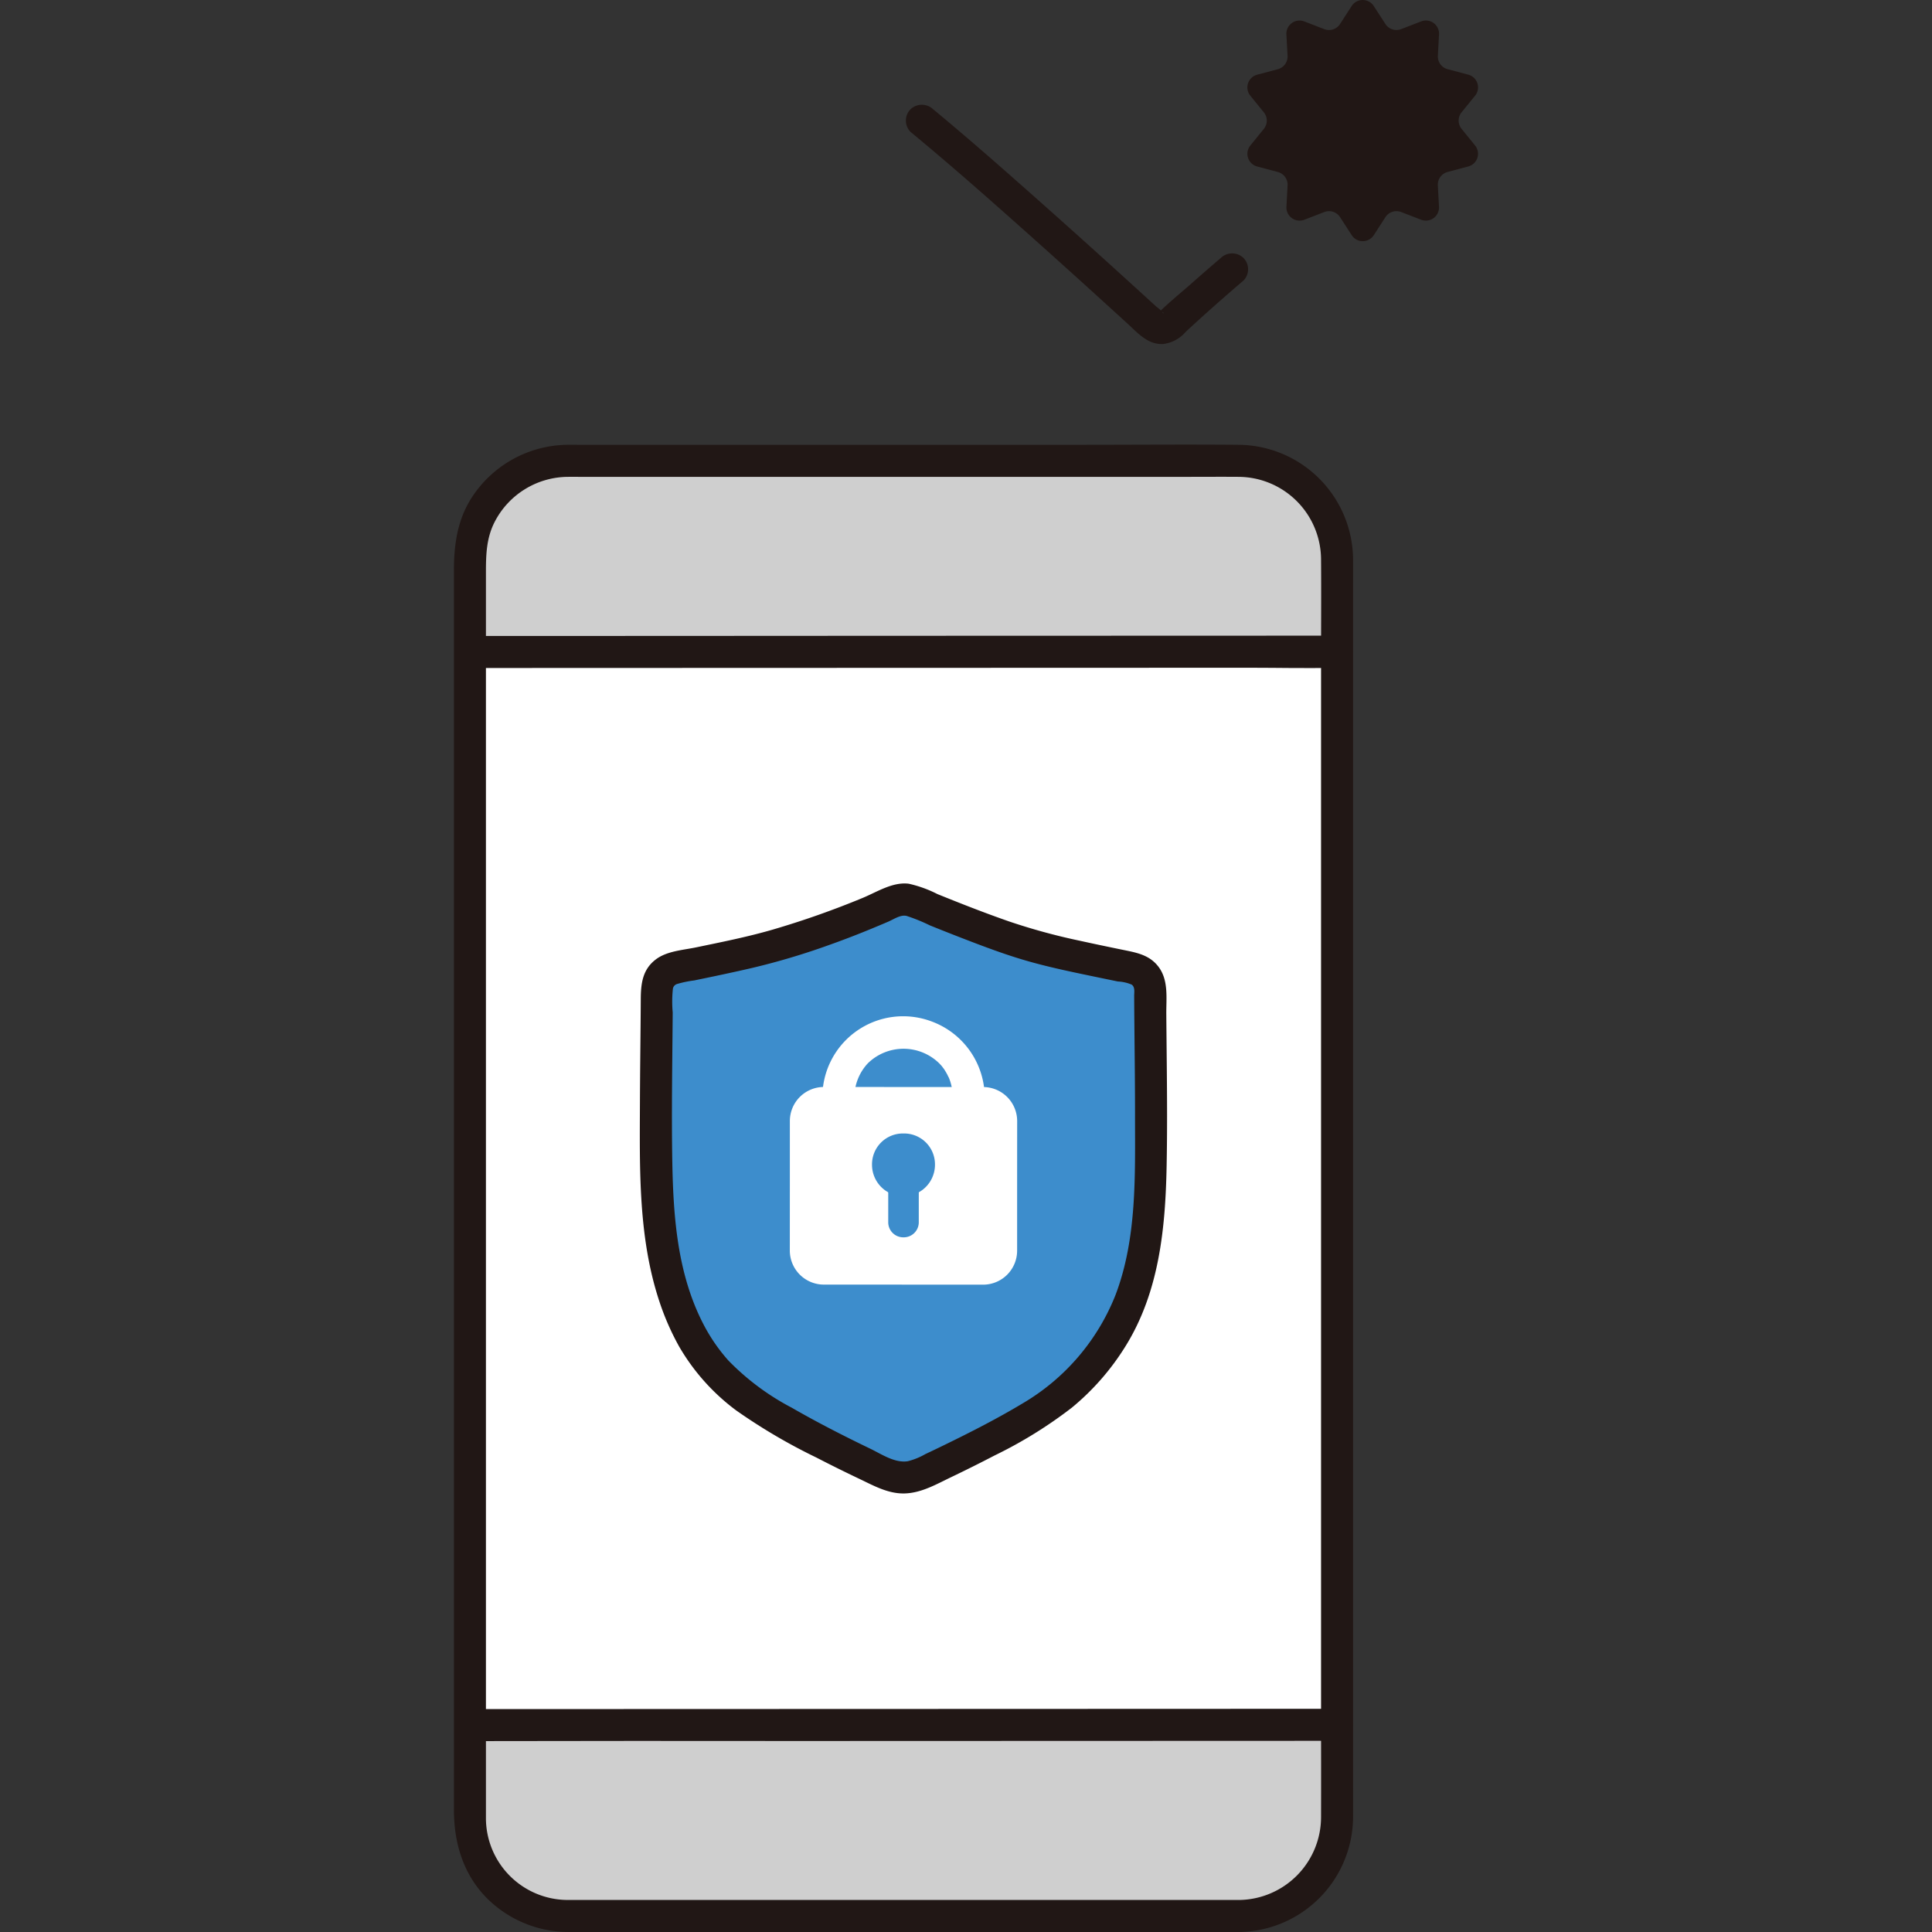 <?xml version="1.0" encoding="utf-8"?>
<!-- Скачано с сайта svg4.ru / Downloaded from svg4.ru -->
<svg width="800px" height="800px" viewBox="-68.05 0 289.642 289.642" xmlns="http://www.w3.org/2000/svg"><rect x="-68.05" y="0" width="289.642" height="289.642" fill="#333333" stroke="none"/><defs><style>.a{fill:#cfcfcf;}.b{fill:#ffffff;}.c{fill:#3d8dcc;}.d{fill:#211715;}</style></defs><rect class="a" x="2.4" y="69.084" width="130" height="218.155" rx="14.689"/><path class="b" d="M125.438,97.705c-37.479.014-86.6.028-122.494.041H2.4v160.88h.53c38.177-.014,91.292-.029,129.47-.044V97.7Z"/><path class="c" d="M35.818,200.631a33.607,33.607,0,0,1-2.665-6.046,55.758,55.758,0,0,1-2.7-15.874c-.334-10.337-.067-19.914-.03-30.4a3.219,3.219,0,0,1,2.568-3.154c5-1.016,12.019-2.46,15.542-3.5a138.7,138.7,0,0,0,17.642-6.546,3.214,3.214,0,0,1,2.544-.04c3.255,1.355,12.025,4.951,17.552,6.586,3.523,1.043,10.54,2.487,15.542,3.5a3.219,3.219,0,0,1,2.568,3.154c.037,10.483.3,20.06-.03,30.4a58.1,58.1,0,0,1-1.667,12.328A35.046,35.046,0,0,1,86.3,212.571c-5.133,3.015-11.007,5.936-16.2,8.332a6.442,6.442,0,0,1-5.415,0A173.283,173.283,0,0,1,45.575,210.79,28.578,28.578,0,0,1,35.818,200.631Z"/><path class="d" d="M37.89,199.42c-4.5-8.035-5.04-17.307-5.167-26.3-.066-4.693-.034-9.387.01-14.08q.036-3.63.068-7.259a18.2,18.2,0,0,1,.02-3.463.888.888,0,0,1,.637-.8,16.006,16.006,0,0,1,2.557-.531q1.575-.324,3.148-.655c1.885-.4,3.768-.805,5.644-1.243a106.22,106.22,0,0,0,11.341-3.381q3.006-1.066,5.957-2.274,1.515-.618,3.019-1.264c.827-.354,1.832-1.077,2.746-.855a26.584,26.584,0,0,1,3.476,1.412q2.407.975,4.831,1.913c3.236,1.249,6.5,2.491,9.837,3.442,3.492,1,7.068,1.717,10.62,2.46q1.453.3,2.908.6a6,6,0,0,1,2.072.472c.527.385.366,1.126.369,1.7q.009,1.966.028,3.934c.041,4.71.105,9.42.1,14.13,0,8.939.3,18.319-2.943,26.809A32.858,32.858,0,0,1,85.419,210.3c-3.85,2.32-7.872,4.373-11.911,6.34q-1.413.689-2.836,1.359a10.272,10.272,0,0,1-2.633,1.066c-1.957.305-3.952-1.077-5.639-1.888-3.984-1.916-7.924-3.933-11.756-6.138a37.516,37.516,0,0,1-9.494-7.071,26.4,26.4,0,0,1-3.26-4.552c-1.545-2.674-5.694-.26-4.144,2.422a31.8,31.8,0,0,0,8.587,9.62,85.843,85.843,0,0,0,12.013,7.058q3.183,1.647,6.423,3.184c2.177,1.037,4.355,2.276,6.845,2.193s4.693-1.367,6.889-2.419q3.321-1.59,6.588-3.289a66.334,66.334,0,0,0,11.557-7.159,37.481,37.481,0,0,0,8-9.144c5.08-8.147,6.021-17.691,6.2-27.08.1-5.1.07-10.2.022-15.292-.023-2.5-.051-5-.07-7.492-.019-2.388.361-5.038-1.16-7.066-1.4-1.864-3.446-2.159-5.58-2.6-2.112-.434-4.223-.875-6.329-1.34a92.11,92.11,0,0,1-10.494-2.87c-3.625-1.262-7.2-2.665-10.758-4.107a18.1,18.1,0,0,0-4.288-1.548c-2.431-.305-4.773,1.248-6.956,2.146a132.5,132.5,0,0,1-13.469,4.741c-3.766,1.092-7.635,1.859-11.472,2.657-1.974.41-4.345.544-6,1.785-2.019,1.512-2.267,3.632-2.28,5.984-.028,5.142-.107,10.284-.125,15.426-.036,10.044-.278,20.347,2.949,29.991a38.654,38.654,0,0,0,2.908,6.619C35.255,204.538,39.4,202.121,37.89,199.42Z"/><path class="b" d="M60.033,164.536a7.524,7.524,0,0,1,2.015-5.119,7.649,7.649,0,0,1,10.7-.013c.172.176.339.359.5.55-.232-.284.174.244.215.3a9.676,9.676,0,0,1,.506.848s.321.67.176.328a7.543,7.543,0,0,1,.631,3.1c.039,3.087,4.839,3.095,4.8,0a12.158,12.158,0,0,0-7.936-11.387,12.109,12.109,0,0,0-16.4,11.387c-.039,3.09,4.761,3.092,4.8,0Z"/><path class="b" d="M50.364,168.063c0,6.166,0,13.212-.006,19.412a5.108,5.108,0,0,0,5.108,5.11c6.951,0,16.664.008,23.86.01a5.1,5.1,0,0,0,5.109-5.108c0-6.2,0-13.243.007-19.409a5.106,5.106,0,0,0-5.107-5.111l-23.86-.011A5.107,5.107,0,0,0,50.364,168.063Z"/><path class="c" d="M65.112,175.816c0,4.759,0,3.058,0,7.428a2.255,2.255,0,0,0,2.249,2.255h.069a2.256,2.256,0,0,0,2.262-2.255c0-4.372,0-2.69.006-7.42C69.152,175.825,65.8,175.816,65.112,175.816Z"/><path class="c" d="M67.4,169.93a4.627,4.627,0,0,0-4.719,4.69,4.719,4.719,0,1,0,9.438,0A4.623,4.623,0,0,0,67.4,169.93Z"/><path class="d" d="M132.4,95.3l-10.523,0-24.536.008-32.008.01L32.4,95.336l-27.327.01H2.4c-3.089,0-3.094,4.8,0,4.8q13.06.009,26.12-.009l32.593-.011,32.484-.011,25.833-.008c4.209,0,8.435.109,12.642,0,.109,0,.219,0,.328,0,3.089,0,3.094-4.8,0-4.8Z"/><path class="d" d="M2.4,261.026q24.714-.05,49.428-.017l53.19-.018,27.382-.01c3.088,0,3.094-4.8,0-4.8q-25.088.011-50.176.018l-53.133.017q-13.346,0-26.691.01c-3.088.007-3.094,4.807,0,4.8Z"/><path class="d" d="M117.71,284.839H19.7c-.829,0-1.659.006-2.488,0A12.288,12.288,0,0,1,4.8,272.444c0-.492,0-.985,0-1.477v-185c0-2.711.037-5.31,1.358-7.817a12.441,12.441,0,0,1,10.935-6.662c.576-.006,1.153,0,1.729,0h91.249c2.513,0,5.027-.02,7.541,0A12.434,12.434,0,0,1,130,83.9c.039,5.1,0,10.2,0,15.3v156.75c0,5.443.016,10.887,0,16.33a12.442,12.442,0,0,1-12.29,12.561c-3.086.036-3.094,4.836,0,4.8a17.312,17.312,0,0,0,17.09-17.223c.012-1.62,0-3.24,0-4.859V88.088c0-1.424.013-2.848,0-4.271a17.305,17.305,0,0,0-17.13-17.133c-7.926-.073-15.856,0-23.782,0H18.614c-.741,0-1.486-.019-2.226.016a17.323,17.323,0,0,0-13.71,7.888C.51,77.937,0,81.7,0,85.566V271.258c0,4.945,1.337,9.627,4.89,13.259a17.332,17.332,0,0,0,12.252,5.122c.752.007,1.5,0,2.258,0h98.31C120.8,289.639,120.8,284.839,117.71,284.839Z"/><path class="d" d="M151.07,16.836l2.025-2.493a1.971,1.971,0,0,0-1.022-3.147l-3.1-.826a1.969,1.969,0,0,1-1.46-2.01l.173-3.207a1.971,1.971,0,0,0-2.677-1.945l-3,1.156a1.969,1.969,0,0,1-2.363-.768L137.9.9a1.971,1.971,0,0,0-3.309,0l-1.745,2.7a1.969,1.969,0,0,1-2.363.768l-3-1.156a1.971,1.971,0,0,0-2.677,1.945l.173,3.207a1.969,1.969,0,0,1-1.46,2.01l-3.1.826a1.971,1.971,0,0,0-1.022,3.147l2.025,2.493a1.969,1.969,0,0,1,0,2.484L119.4,21.813a1.971,1.971,0,0,0,1.022,3.147l3.1.826a1.969,1.969,0,0,1,1.46,2.01L124.811,31a1.971,1.971,0,0,0,2.677,1.945l3-1.156a1.969,1.969,0,0,1,2.363.768l1.745,2.7a1.971,1.971,0,0,0,3.309,0l1.745-2.7a1.969,1.969,0,0,1,2.363-.768l3,1.156A1.971,1.971,0,0,0,147.682,31l-.173-3.207a1.969,1.969,0,0,1,1.46-2.01l3.1-.826a1.971,1.971,0,0,0,1.022-3.147L151.07,19.32A1.969,1.969,0,0,1,151.07,16.836Z"/><path class="d" d="M114.974,38.673q-2.409,2.052-4.774,4.156c-.383.34-4.727,3.984-4.6,4.2,0-.007.566-.23.556-.224.226-.132.314.425.091.031a4.735,4.735,0,0,0-.93-.852l-2.2-2.01q-2.1-1.913-4.2-3.819-8.966-8.13-18.068-16.106c-2.972-2.589-5.962-5.158-9-7.668a2.468,2.468,0,0,0-3.394,0,2.419,2.419,0,0,0,0,3.394c6.2,5.12,12.22,10.451,18.215,15.8q4.89,4.367,9.741,8.775,2.284,2.073,4.561,4.155c1.559,1.425,3.035,3.169,5.332,3.072a5.277,5.277,0,0,0,3.4-1.821q1.37-1.276,2.764-2.526,2.916-2.623,5.9-5.167a2.421,2.421,0,0,0,0-3.394,2.449,2.449,0,0,0-3.394,0Z"/></svg>